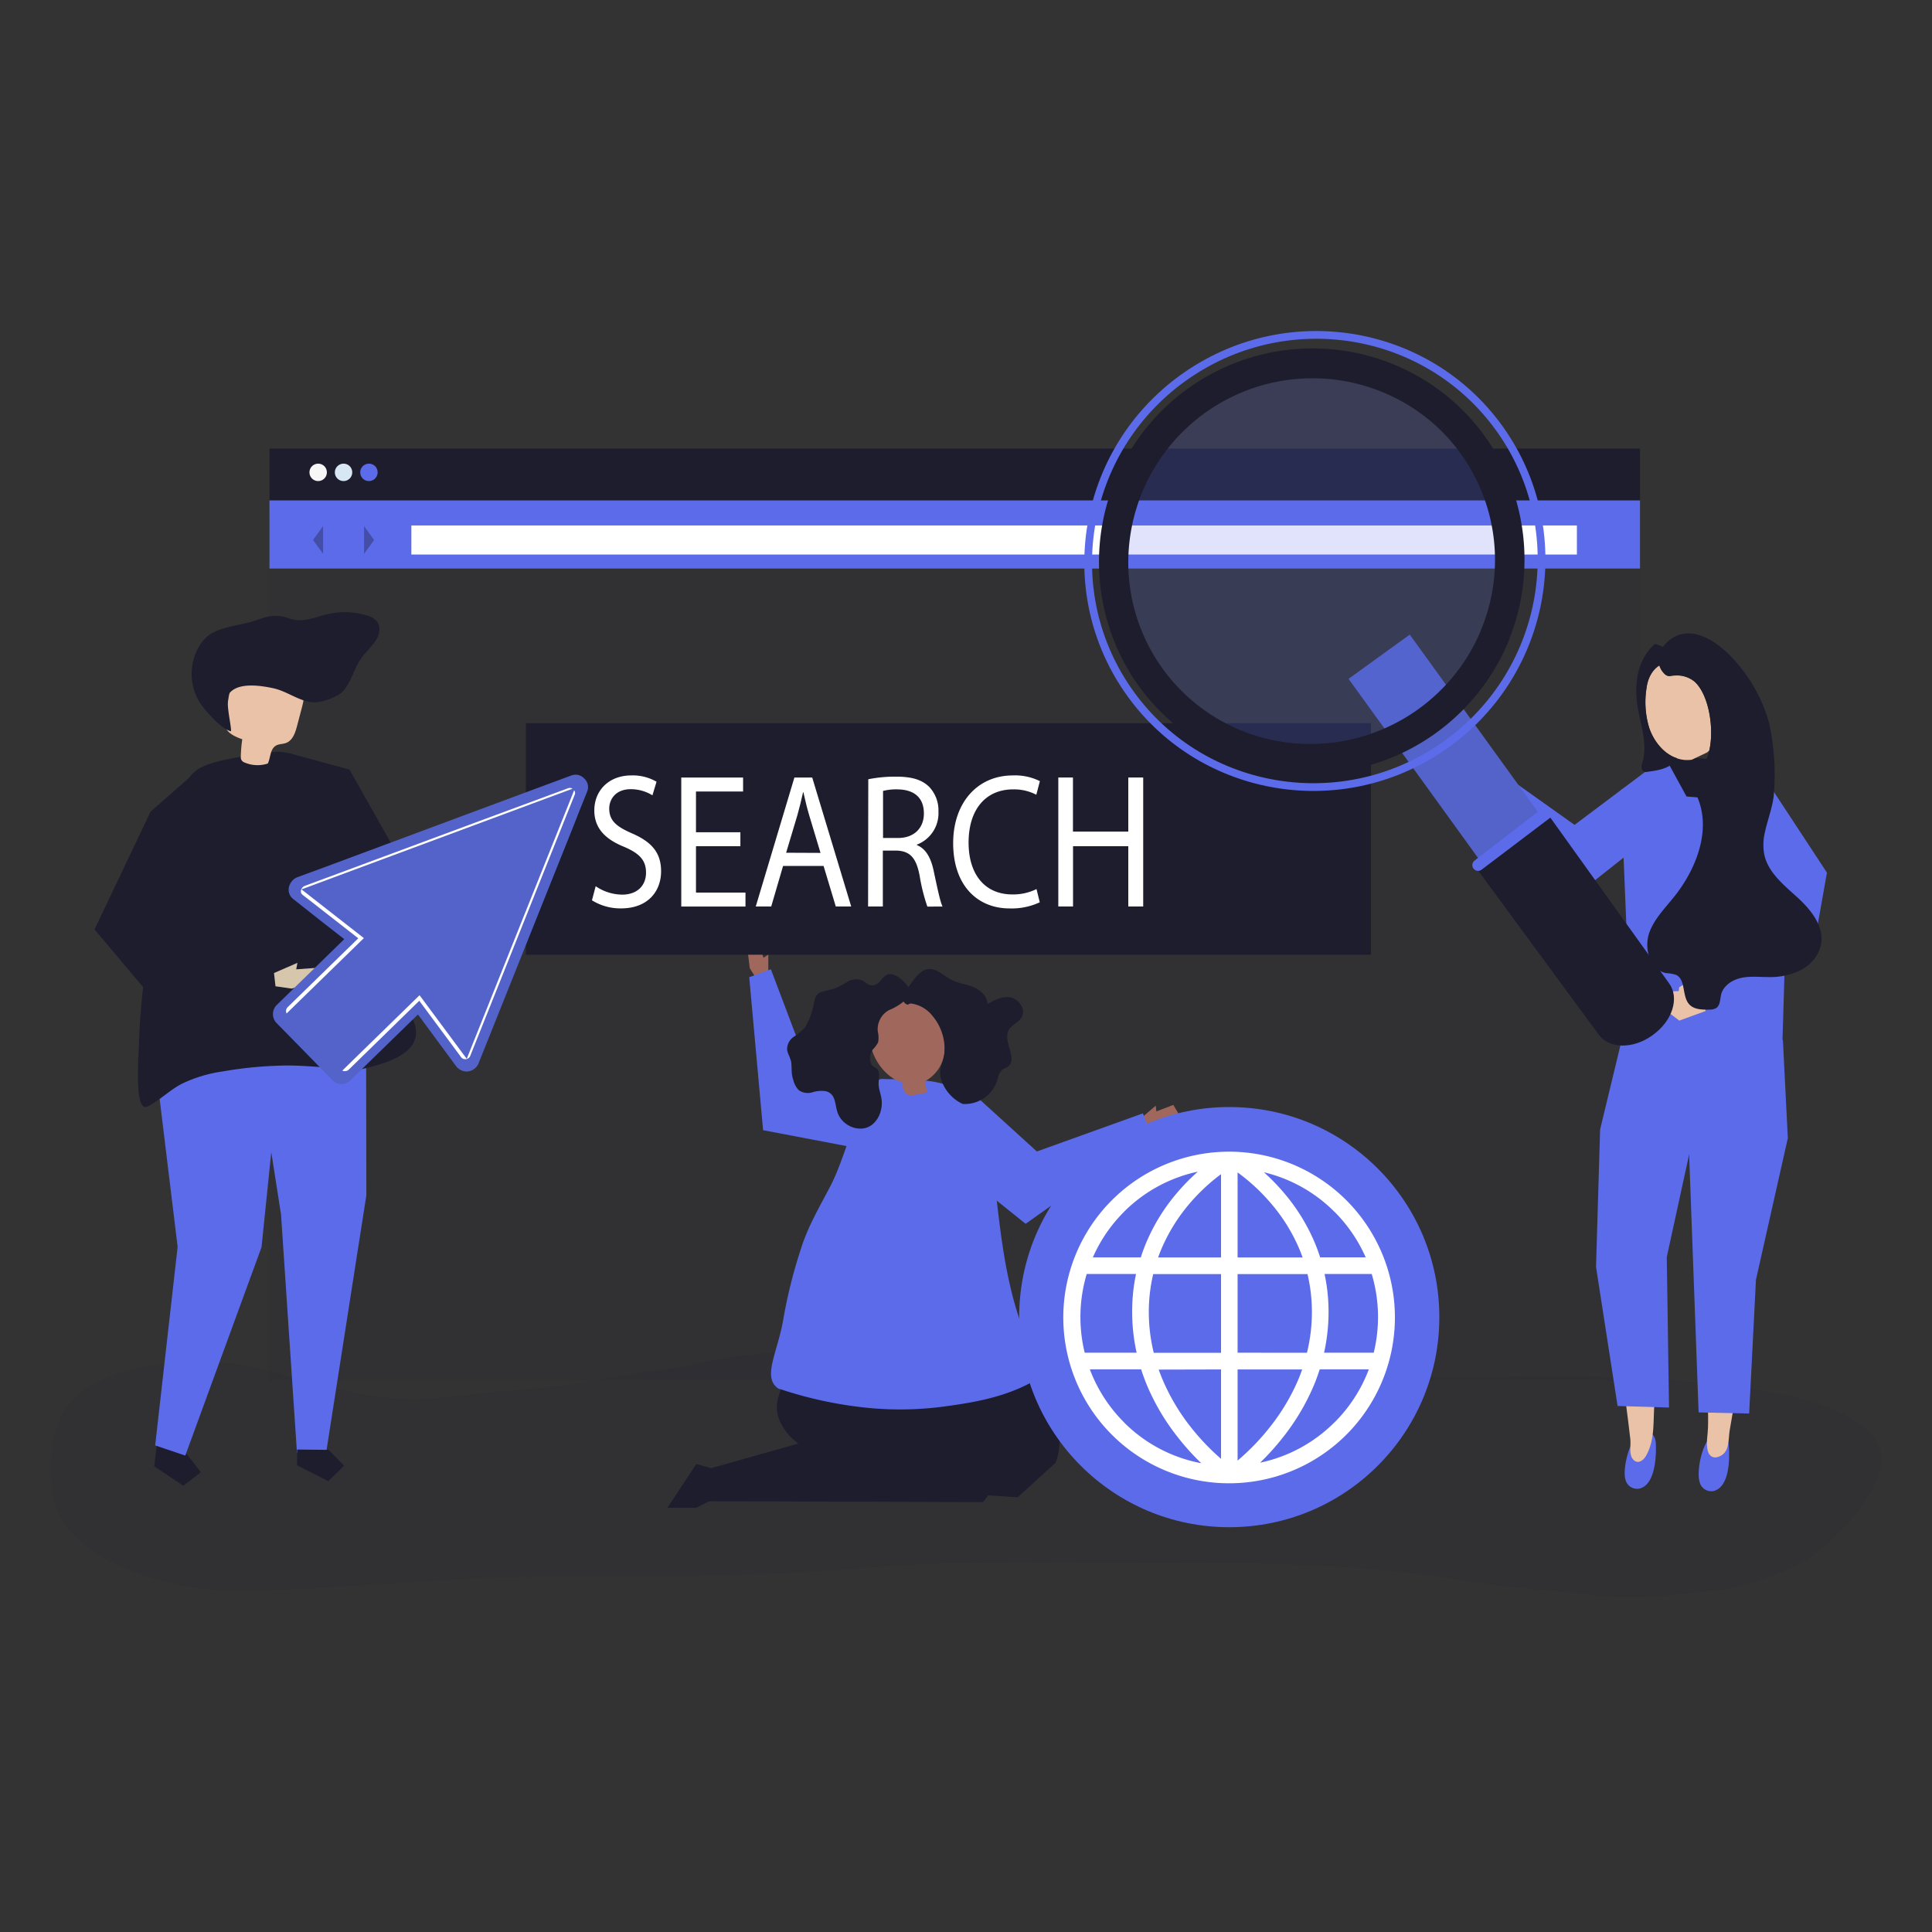 <svg xmlns="http://www.w3.org/2000/svg" viewBox="0 0 500 500"><rect x="0" y="0" width="500" height="500" fill="#333333" stroke="none"/><defs><style>.cls-1{opacity:0.1;}.cls-2{fill:#1d1d2e;}.cls-3{fill:#5c6bea;}.cls-4{fill:#fff;}.cls-5{fill:#f7f7f7;}.cls-6{fill:#d7e8f4;}.cls-7{opacity:0.36;}.cls-8{fill:#a0675c;}.cls-9{fill:#eac2a7;}.cls-10{fill:#d6c7ac;}.cls-11{fill:#5363c9;}.cls-12,.cls-14{fill:none;stroke-miterlimit:10;}.cls-12{stroke:#5c6bea;stroke-width:2px;}.cls-13{opacity:0.19;}.cls-14{stroke:#1d1d2e;stroke-width:5px;}</style></defs><g id="Character"><g class="cls-1"><path class="cls-2" d="M230.47,348.87c-13.88.05-27.75.47-41.6,2.38-5.22.72-10.34,2.3-15.57,2.94-10.46,1.27-20.73,3.65-31.22,4.75-8.45.88-16.93,1.4-25.36,2.52a72.23,72.23,0,0,1-24.48-.93c-5.8-1.28-11.63-2-17.33-4.07a58.48,58.48,0,0,0-20-3.9c-9.48.08-18.71.09-27.79,4.17-3.18,1.43-7.08,3.79-9.5,6.79-5.54,6.88-6.29,24-.76,31.17,9.31,12,29.19,16.71,42.24,16.93,14.3.25,28.2-1.07,42.52-1.84,13.31-.72,26.59-1.74,39.92-1.7,27.23.07,54.47,0,81.65-2.26,25.54-2.11,51.14-1.39,76.73-1.39,26.25,0,52.31.26,78.37,4.58,11.35,1.88,22.92,2.54,34.33,3.86,10.21,1.18,20,0,30.21-1.12a61.37,61.37,0,0,0,24.8-8.23c6.15-3.63,17.1-14.94,19-23.62,5.28-24.34-74.47-23.76-86.71-23.7-13.7.06-27.5.62-41.19,0A79.57,79.57,0,0,1,341.7,353c-5.6-1.52-11.23-1.14-16.91-1.77-23.67-2.67-47.39-2.28-71.13-2.28C245.93,348.93,238.2,348.85,230.47,348.87Z"></path></g><g class="cls-1"><rect class="cls-2" x="69.74" y="133.53" width="354.69" height="223.75"></rect></g><rect class="cls-2" x="69.74" y="116.09" width="354.69" height="13.42"></rect><rect class="cls-3" x="69.74" y="129.52" width="354.69" height="17.62"></rect><rect class="cls-4" x="106.46" y="135.99" width="301.64" height="7.52"></rect><path class="cls-5" d="M84.59,122.25A2.25,2.25,0,1,1,82.34,120,2.23,2.23,0,0,1,84.59,122.25Z"></path><path class="cls-6" d="M91.16,122.25A2.25,2.25,0,1,1,88.91,120,2.23,2.23,0,0,1,91.16,122.25Z"></path><path class="cls-3" d="M97.73,122.25A2.25,2.25,0,1,1,95.49,120,2.22,2.22,0,0,1,97.73,122.25Z"></path><g class="cls-7"><polygon class="cls-2" points="94.21 136.14 94.21 143.36 96.82 139.75 94.21 136.14"></polygon><polygon class="cls-2" points="83.62 143.36 83.62 136.14 81.01 139.75 83.62 143.36"></polygon></g><polygon class="cls-2" points="184.86 380.19 180.21 378.88 172.73 390.21 180.21 390.21 184.72 387.91 184.86 380.19"></polygon><path class="cls-2" d="M267.8,357.3s6.49,4.75,6.41,8.95c0,0,.69,8.86-1.07,12.35l-9.76,8.89-18-1.15-5.82-25.57Z"></path><path class="cls-2" d="M248,363s7.79-1.83,10.46,3.48l5.3,9.81-9.35,12.46-70.87-.23.14-8.46,22.93-6.47a14.28,14.28,0,0,1-4.71-5.68c-1.82-3.91-.4-6.8,1.06-10.47.45-1.13,2.59-7.37,4.42-6.88Z"></path><polygon class="cls-8" points="299.54 292.1 305.12 288.41 303.65 285.95 299.27 287.63 299.11 286.15 294.72 289.89 295.91 292.64 299.54 292.1"></polygon><polygon class="cls-3" points="251.12 282.35 268.34 298 295.79 288.13 297.86 293.71 265.43 316.72 243.57 299.2 251.12 282.35"></polygon><polygon class="cls-8" points="194.04 250.56 193.22 243.92 196.04 243.45 197.6 247.87 198.84 247.03 198.84 252.79 195.98 253.68 194.04 250.56"></polygon><polygon class="cls-3" points="232.91 281.04 209.82 278.12 199.5 250.84 193.9 252.89 197.49 292.49 225 297.73 232.91 281.04"></polygon><path class="cls-3" d="M264.39,343c-4.89-13.62-5.83-28.05-7.59-42.34-.52-4.22-1.07-8.53-3-12.34a14.58,14.58,0,0,0-9.52-7.76c-5-1.46-10.85-1.18-16-1.32-4.89,0-8.62,18.52-13.31,27.59-2.88,5.56-5.87,10.49-7.74,16.52A129.42,129.42,0,0,0,202.79,341c-1.45,9-5.69,15.45-1.34,18.37.39.11.77.23,1.13.35a104.39,104.39,0,0,0,21.68,4.6,86.27,86.27,0,0,0,19.67-.26c8.91-1.18,17.54-2.72,25.28-7.65Q266.8,349.75,264.39,343Z"></path><path class="cls-8" d="M225.47,265.67c2.51-8.49,14.68-11.82,17.85-2.14a19.24,19.24,0,0,1,1.09,9,9.67,9.67,0,0,1-5,7.28l0,0c.13.78.27,1.56.4,2.33a.77.77,0,0,1,0,.5.73.73,0,0,1-.51.24l-2.78.51a3.07,3.07,0,0,1-1.38,0,2.58,2.58,0,0,1-1.5-2.45c0-.24,0-.49,0-.74C228,278.59,223.83,271.23,225.47,265.67Z"></path><path class="cls-2" d="M240,250.83c2.24-.41,4.22,1.71,6.33,2.78,1.76.9,3.72,1.09,5.53,1.82s3.63,2.32,3.73,4.38c1.78-1,3.71-2,5.76-1.71s4,2.69,3.26,4.71c-.67,1.82-3,2.31-3.71,4.1-1.13,2.82,2.33,7,.12,9-.53.46-1.27.6-1.79,1.07a5.24,5.24,0,0,0-1.09,2.45,8.81,8.81,0,0,1-9,6.27,10.39,10.39,0,0,1-5.44-6c-1.15-3.21.55-4.41.74-7.47a13.29,13.29,0,0,0-3.15-9.36,8.49,8.49,0,0,0-5.49-3.16c-.84,0-.56.64-1.52,0a4.1,4.1,0,0,1-1.13-1.8C235.27,256,237,251.37,240,250.83Z"></path><path class="cls-2" d="M215.79,255.94a25.6,25.6,0,0,0-3.5.88c-1.63.78-1.48,2.5-1.9,4a16,16,0,0,1-2.2,5.24,15.51,15.51,0,0,1-2.77,2.27,3.91,3.91,0,0,0-1.72,3.12c.06,1.22.91,2.29,1.07,3.51.21,1.82-.07,2.76.55,4.6a5.67,5.67,0,0,0,1.42,2.59,4.1,4.1,0,0,0,3.51.54,7.41,7.41,0,0,1,3.58-.26c2.57.78,2.18,3.36,2.93,5.49,1.13,3.25,5,5,7.87,3.78,2.43-1.07,3.76-4,3.56-6.8-.1-1.42-.71-2.72-.8-4.13s.63-3.28-.64-4.32a11.53,11.53,0,0,1-1-.68,2,2,0,0,1-.44-.88,3.94,3.94,0,0,1,.54-3.24,8.38,8.38,0,0,0,1.4-1.87,6.74,6.74,0,0,0-.08-2.82,5.66,5.66,0,0,1,2.85-5.52,15.49,15.49,0,0,0,3.44-1.93c.16-.14,2.59-2.44,2.67-2a5.06,5.06,0,0,0-1.16-2.19,9.93,9.93,0,0,0-2.94-2.74c-3.75-2-3.77,3-6.75,2.39-.72-.13-1.28-.77-1.93-1.14a4.27,4.27,0,0,0-3.94.21A28.19,28.19,0,0,1,215.79,255.94Z"></path><path class="cls-3" d="M442.49,372.08A2.7,2.7,0,0,1,445,371a2.77,2.77,0,0,1,2.06,1.55,5.25,5.25,0,0,1,.35,1.76c.26,3.11.23,10.49-3.91,11.56a3.08,3.08,0,0,1-3.64-2.36C439.11,381.19,440.14,374.67,442.49,372.08Z"></path><path class="cls-9" d="M441,325.18l.22,19c-.25,8.42,1.06,16.89.81,25.32-.06,1.93-.56,4-.08,5.9s2,2.21,3.57,1.25c2.1-1.27,1.76-4.24,2.11-6.42,1-6,2.09-11.9,3.09-17.85.49-2.93-.52-7-.3-10l3.07-15.9Z"></path><polygon class="cls-3" points="462.69 294.54 454.44 331.2 452.68 365.82 439.6 365.53 436.04 268.68 461.41 269.14 462.69 294.54"></polygon><path class="cls-3" d="M423.78,371.39a2.66,2.66,0,0,1,2.48-.91,2.82,2.82,0,0,1,2,1.68,5.35,5.35,0,0,1,.28,1.78c.12,3.13-.22,10.52-4.39,11.33a3.11,3.11,0,0,1-3.53-2.56C420,380.31,421.32,373.84,423.78,371.39Z"></path><path class="cls-9" d="M430.67,327.84l-1.11,18.93c-.09,5.26-.79,10.48-1.33,15.71-.51,4.85.28,9.91-2.26,14.32-.79,1.39-2.4,2.31-3.53.63-.86-1.3-.35-3.46-.51-4.93-.68-6-1.53-12-2.25-18-.35-2.95.85-7,.77-9.95l-2.31-16Z"></path><polygon class="cls-3" points="414.11 292.29 413.05 327.88 418.63 363.87 431.94 364.27 431.36 325.32 438.4 293.02 440.77 271.88 419.64 269.39 414.11 292.29"></polygon><polygon class="cls-3" points="430.82 196.55 453.58 196.01 466.77 220.55 462.08 243.53 461.25 271.04 428.79 271.48 418.11 269.75 420.94 240.36 419.46 204.5 430.82 196.55"></polygon><polygon class="cls-3" points="454.33 197.7 472.81 225.84 470.03 241.51 441.42 261.33 436.04 256.63 455.16 232.45 454.42 217.17 454.33 197.7"></polygon><polygon class="cls-3" points="432.2 212.44 411.43 228.88 398.77 225.77 375.82 199.68 383.43 196.37 407.49 213.48 427.18 198.7 432.2 212.44"></polygon><polygon class="cls-2" points="446.85 196.42 439.79 206.4 436.47 206.13 430.94 196.01 446.85 196.42"></polygon><polygon class="cls-9" points="441.25 257.82 441.38 261.66 434.6 264.13 430.7 261.17 430.69 256.7 434.46 256.49 434.58 255.51 435.82 254.71 441.25 257.82"></polygon><polygon class="cls-2" points="40.41 375.43 39.9 379.46 47.44 384.52 51.98 381.01 48.47 376.46 40.93 371.4 40.41 375.43"></polygon><polygon class="cls-3" points="40.16 374.07 45.97 322.69 38.98 265.17 40.55 252.93 71.8 251.74 72.93 271.66 67.68 322.77 47.95 376.7 40.16 374.07"></polygon><polygon class="cls-2" points="74.73 194.89 90.45 199.17 108.63 231.38 100.02 239.35 87.9 225 74.73 194.89"></polygon><polygon class="cls-3" points="94.73 257.5 94.81 309.35 84.38 376.11 76.86 376.03 72.73 314.3 63.07 252.52 94.73 257.5"></polygon><polygon class="cls-2" points="76.87 379.2 84.96 383.34 89.06 379.32 85.04 375.22 76.91 375.14 76.87 379.2"></polygon><path class="cls-2" d="M35.74,275.14c.08-2.25.2-4.13.22-4.8.16-6,.7-12,1.45-18,.68-5.37,1.53-18.68,2.45-24,.76-4.4,3.4-15.39,5.31-19.47,4.74-10.15,3.27-11.09,24.12-14.1,9.13-1.32,11.29,4.37,18.76,10.92.74.64.7,4.49.87,5.5.3,1.8.62,3.59,1,5.37.29,1.4.61,2.79,1,4.18h0s6.27,28.53,10.42,34.59S114,269.83,99.68,275a50.59,50.59,0,0,1-7.74,2s-11.72-1.3-17.74-1.25a102.25,102.25,0,0,0-16.58,1.54A35.9,35.9,0,0,0,47,280.51c-3.11,1.63-5.36,4-8.52,5.71a1.63,1.63,0,0,1-1,.27C35.68,286.24,35.59,279.87,35.74,275.14Z"></path><path class="cls-9" d="M69.31,197.6a8.53,8.53,0,0,1-6.12-.31,1.35,1.35,0,0,1-.87-1.27,35.31,35.31,0,0,1,.38-4.7c-1.94-.68-4.19-1.7-4.52-3.73a5.77,5.77,0,0,1,.11-1.94l1.37-7.92a7.14,7.14,0,0,1,.82-2.64,6,6,0,0,1,4.17-2.25,14.47,14.47,0,0,1,11.72,2.86,6.43,6.43,0,0,1,2,2.61c.57,1.6.14,3.37-.29,5l-1.2,4.56c-.46,1.75-1.12,3.74-2.81,4.39-.89.35-2,.25-2.76.77C69.86,194,70.05,196.08,69.31,197.6Z"></path><path class="cls-2" d="M92.92,171.26a16.52,16.52,0,0,1,1.32-1.9,33,33,0,0,0,3.18-3.83c.85-1.44,1.14-3.38.13-4.71a5.19,5.19,0,0,0-2.74-1.58,19.9,19.9,0,0,0-10.5-.19c-3.27.83-6.19,2.21-9.48,1-3.09-1.16-5.32-.69-8.56.47-3.49,1.24-8.18,1.54-11.35,3.3a9.36,9.36,0,0,0-3.2,3.15,14.1,14.1,0,0,0,0,14.88,20.9,20.9,0,0,0,2.19,2.76c1.65,1.79,3.63,4,5.89,4.66.06-2-1.79-8.43-.23-10.09,2.47-2.64,8.07-1.72,11.13-1.07,3.35.71,6.34,3.08,9.65,3.58,2.39.37,5.44-.8,7.47-2C90.29,178.11,91.45,173.67,92.92,171.26Z"></path><polygon class="cls-2" points="51.98 198.64 38.98 210.03 24.47 240.52 42.79 262.32 45.95 250.13 51.98 198.64"></polygon><polygon class="cls-10" points="75.48 255.85 82.84 253.66 82.03 250.47 76.66 250.86 76.98 249.18 70.91 251.82 71.3 255.25 75.48 255.85"></polygon><rect class="cls-2" x="136.1" y="187.17" width="218.7" height="59.91"></rect><path class="cls-4" d="M154.16,229.35a12.39,12.39,0,0,0,6.84,2.18c3.91,0,6.19-2.33,6.19-5.69,0-3.12-1.58-4.91-5.57-6.64-4.83-1.93-7.81-4.75-7.81-9.46,0-5.2,3.82-9.06,9.56-9.06a12.24,12.24,0,0,1,6.54,1.63l-1.06,3.52a10.68,10.68,0,0,0-5.61-1.59c-4,0-5.57,2.73-5.57,5,0,3.12,1.8,4.65,5.88,6.43,5,2.18,7.54,4.91,7.54,9.81,0,5.15-3.38,9.61-10.35,9.61A13.91,13.91,0,0,1,153.2,233Z"></path><path class="cls-4" d="M191.61,219H180.12v12h12.81v3.61H176.31V201.22h16v3.62H180.12v10.55h11.49Z"></path><path class="cls-4" d="M202.66,224.1l-3.07,10.5h-4l10-33.38h4.61l10.09,33.38H216.3l-3.16-10.5Zm9.69-3.37-2.89-9.6c-.66-2.18-1.1-4.16-1.54-6.09h-.09c-.44,2-.92,4-1.49,6l-2.89,9.65Z"></path><path class="cls-4" d="M224.71,201.67A35.12,35.12,0,0,1,232,201c4.08,0,6.71.84,8.55,2.72a8.86,8.86,0,0,1,2.32,6.34,8.68,8.68,0,0,1-5.57,8.52v.14c2.28.9,3.64,3.27,4.35,6.74,1,4.65,1.66,7.87,2.28,9.16H240a47.54,47.54,0,0,1-2-8c-.88-4.61-2.46-6.34-5.92-6.49h-3.6V234.6h-3.82Zm3.82,15.2h3.9c4.08,0,6.67-2.52,6.67-6.34,0-4.31-2.76-6.19-6.8-6.24a13.82,13.82,0,0,0-3.77.4Z"></path><path class="cls-4" d="M269.09,233.51a17.08,17.08,0,0,1-7.81,1.59c-8.33,0-14.6-5.95-14.6-16.89,0-10.45,6.27-17.53,15.44-17.53a14.34,14.34,0,0,1,7,1.48l-.92,3.52a12.54,12.54,0,0,0-6-1.39c-6.93,0-11.53,5-11.53,13.77,0,8.17,4.16,13.42,11.35,13.42a13.65,13.65,0,0,0,6.23-1.39Z"></path><path class="cls-4" d="M277.68,201.22v14H292v-14h3.86V234.6H292V219h-14.3V234.6h-3.81V201.22Z"></path><path class="cls-9" d="M438.51,176.39a7.19,7.19,0,0,0-5.05-1.55c-.89,0-1.19.22-1.64.14a2.13,2.13,0,0,1-.79-.34,5.13,5.13,0,0,1-1.59-2.41c-1.74,1.1-3,3.09-3.36,6.13a22.9,22.9,0,0,0,.75,10.08c1.13,3.31,3.55,6.41,6.68,7.64l.54.19a8,8,0,0,0,3.8.34l3.95-1.88c.2-.17.39-.35.57-.53C443.67,188.58,442.26,179.71,438.51,176.39Z"></path><path class="cls-2" d="M465.14,232.22l-1.3-1.17c.29.74.57,1.49.86,2.24s.56,1.53.84,2.31c.19.5.36,1,.53,1.53-.17-.52-.34-1-.53-1.53q-.42-1.17-.84-2.31c-.29-.75-.57-1.5-.86-2.24-3.15-2.83-6.38-5.82-7.25-9.9a14,14,0,0,1,.19-5.86c.67-3.14,1.94-6.28,2.27-9.48a62.11,62.11,0,0,0-1.22-18.74,39.74,39.74,0,0,0-8.3-15.45c-4.55-5.48-13-11.62-19-4.44l-.2.25a11.34,11.34,0,0,0-2-.78c-4.14,3.48-5.2,9.08-4.77,14.23s3,11,1.57,16.12a5.51,5.51,0,0,0-.32,1.49,1.32,1.32,0,0,0,.72,1.24,1.9,1.9,0,0,0,.92,0c2.53-.33,5.28-.77,7-2.66a4.37,4.37,0,0,0,.6-.84l-.54-.19c-3.13-1.23-5.55-4.33-6.68-7.64a22.9,22.9,0,0,1-.75-10.08c.35-3,1.62-5,3.36-6.13a5.13,5.13,0,0,0,1.59,2.41,2.13,2.13,0,0,0,.79.34c.45.08.75-.15,1.64-.14a7.14,7.14,0,0,1,5.05,1.55c3.75,3.32,5.16,12.19,3.86,17.81a13.93,13.93,0,0,0,2.63-15c-.13-.28-.27-.55-.42-.82.15.27.29.54.42.82a13.93,13.93,0,0,1-2.63,15c0,.1,0,.19-.07.29a11.71,11.71,0,0,1-.58,1.76c-.1.21-.2.42-.31.62-1.15,2.1-2.94,4.07-2.89,6.47a5.75,5.75,0,0,0,.19,1.31,21.74,21.74,0,0,0,.82,2.3c3.07,8-.31,17.12-5.3,23.92-2.56,3.48-5.94,6.5-7.4,10.56a9.06,9.06,0,0,0-.47,2.21c-.34,3.66,1.38,7.65,4.91,8.25a9.35,9.35,0,0,1,2.48.44c2.6,1.21,1.48,5.49,3.41,7.62,1.24,1.37,3.35,1.42,5.21,1.37a3.39,3.39,0,0,0,1.76-.38c1.08-.71,1-2.28,1.3-3.54.58-2.27,2.85-3.76,5.14-4.27s4.67-.23,7-.23a17.88,17.88,0,0,0,8.51-1.81,11,11,0,0,0,2.76-2.08c-.1-.61-.2-1.21-.31-1.8.11.59.21,1.19.31,1.8a8.94,8.94,0,0,0,2.45-4.63C472.11,239.7,468.65,235.42,465.14,232.22Zm-26.71-59.77a16,16,0,0,1,1.43.83A16,16,0,0,0,438.43,172.45Z"></path><rect class="cls-11" x="373.86" y="161.32" width="19.54" height="91.18" transform="translate(-48.49 263.95) rotate(-35.86)"></rect><path class="cls-2" d="M427.82,267.8l-.18.14c-5,3.61-11.22,3.52-13.91-.2l-31.09-42.29,18.48-14L432,254.54C434.68,258.26,432.82,264.2,427.82,267.8Z"></path><ellipse class="cls-12" cx="340.28" cy="145.16" rx="58.8" ry="58.37" transform="translate(-22.52 217.53) rotate(-34.38)"></ellipse><g class="cls-13"><ellipse class="cls-3" cx="340.28" cy="145.16" rx="50.59" ry="50.21" transform="translate(-22.52 217.52) rotate(-34.38)"></ellipse></g><path class="cls-3" d="M383.44,225.07,401,211.77a1.47,1.47,0,0,0,.37-1.93l-.12-.21a1.47,1.47,0,0,0-2.16-.39l-17.47,13.48a1.46,1.46,0,0,0-.26,2.08l0,0A1.47,1.47,0,0,0,383.44,225.07Z"></path><path class="cls-14" d="M385.68,163.85a50.36,50.36,0,0,1-58.8,29.68,49.48,49.48,0,0,1-37-54.1,50.17,50.17,0,0,1,82.85-31.6,49.55,49.55,0,0,1,12.92,56,1.34,1.34,0,0,0,2.48,1,53,53,0,0,0,1.67-35.23,52.06,52.06,0,0,0-20.55-27.87A52.77,52.77,0,0,0,295,173.51a52.14,52.14,0,0,0,28,21.67,53,53,0,0,0,65.16-30.33A1.34,1.34,0,0,0,385.68,163.85Z"></path><path class="cls-2" d="M423.07,261l.07-.07h0Zm-29.78-56.78-.07-.07h0l.07.07Z"></path><path class="cls-4" d="M88.4,279.61a2.33,2.33,0,0,1-1.67-.69L72.31,264.14a2.48,2.48,0,0,1-.68-1.66,2.24,2.24,0,0,1,.69-1.7L90.56,243l-14.13-11a2.05,2.05,0,0,1-.79-2,2.66,2.66,0,0,1,1.66-2l70.83-26.31a2.26,2.26,0,0,1,.83-.16,2.41,2.41,0,0,1,2.15,3.15l-28.05,70.15a2.45,2.45,0,0,1-2.27,1.62,2.48,2.48,0,0,1-2-1.05l-10.5-14.15L90.09,278.93a2.44,2.44,0,0,1-1.69.68Zm0-5.73,18.45-18a2.38,2.38,0,0,1,1.64-.69,2.62,2.62,0,0,1,2,1.08l9.59,12.93L144.66,208l-61.84,23L95.75,241a2.13,2.13,0,0,1,.79,1.58,2.42,2.42,0,0,1-.7,1.87l-18.48,18Z"></path><path class="cls-4" d="M102.49,222.61l-21.58,8,14.26,11.15a1.42,1.42,0,0,1,0,2l-2.47,2.42L76,262.49l12.42,12.73,1.43-1.4,17.69-17.26a1.39,1.39,0,0,1,1-.42,1.65,1.65,0,0,1,1.28.69q5.3,7.16,10.6,14.29l2.44-6.1q7.53-18.84,15.07-37.68l8.4-21-5.8,2.15Zm40.5-13-2.62,6.55-4.2,10.5-6.28,15.71-8.79,22-.22.55-1,2.41-3.59-4.84-5-6.73a3.49,3.49,0,0,0-2.79-1.46,3.31,3.31,0,0,0-2.3.95L88.55,272.46l-.08.08-6.69-6.86-3.09-3.16,4.21-4.1L94,247.56l2.47-2.41a3.43,3.43,0,0,0,1-2.61,3.08,3.08,0,0,0-1.14-2.26l-11.6-9.06,5.15-1.92,13.25-4.92,30.43-11.3,7.62-2.83Z"></path><path class="cls-11" d="M151.13,201.41a3,3,0,0,0-2.17-.92,3.4,3.4,0,0,0-1.16.22l-24.08,8.94-19,7.07-19,7.07-4.36,1.61L77,227a3.64,3.64,0,0,0-2.26,2.78,3,3,0,0,0,1.14,2.88L83,238.3l6.09,4.75-15,14.63-2.48,2.42a3.33,3.33,0,0,0,0,4.7l6.87,7,7.55,7.74a3.26,3.26,0,0,0,2.35,1,3.38,3.38,0,0,0,2.35-1l17.44-17L118,275.87a3.44,3.44,0,0,0,2.75,1.44,3.4,3.4,0,0,0,3.14-2.22l9.54-23.85,15.07-37.68,1-2.57,2.42-6.05A3,3,0,0,0,151.13,201.41Zm-2.38,4.23c-1.11,2.77-2.22,5.53-3.32,8.3q-7.26,18.12-14.5,36.25l-9.18,22.94a1.39,1.39,0,0,1-2.51.34L108.51,259l-1.24,1.21-17,16.6a1.46,1.46,0,0,1-1,.4,1.31,1.31,0,0,1-1-.39L74.42,262.63a1.4,1.4,0,0,1,0-1.95l2.38-2.32,15.92-15.53L78.3,231.57c-.9-.7-.27-2,.59-2.31l8.38-3.11,36.6-13.59L147,204a1.45,1.45,0,0,1,.48-.09,1.06,1.06,0,0,1,.85.41A1.08,1.08,0,0,1,148.75,205.64Z"></path><polygon class="cls-11" points="148.85 203.86 78.02 230.17 94.17 242.78 73.99 262.46 81.2 269.85 88.41 277.24 108.58 257.56 120.79 274.02 148.85 203.86"></polygon><circle class="cls-3" cx="318.13" cy="340.87" r="54.37"></circle><path class="cls-4" d="M357.59,324.2A42.91,42.91,0,1,0,361,340.87,42.7,42.7,0,0,0,357.59,324.2Zm-60.28,15.35a42.68,42.68,0,0,1,1.14-9.82H316V350.1H298.59A44.27,44.27,0,0,1,297.31,339.55Zm31.58-28.16a45.31,45.31,0,0,1,7.32,11.71c.32.76.62,1.54.9,2.32H320.29v-22A50.19,50.19,0,0,1,328.89,311.39ZM316,303.87v21.55H299.72c.27-.75.56-1.5.87-2.23a45.49,45.49,0,0,1,7.25-11.68A49.67,49.67,0,0,1,316,303.87Zm0,50.54v23.13a60.19,60.19,0,0,1-8-8.43,53.59,53.59,0,0,1-7.37-12.66c-.27-.68-.53-1.36-.77-2ZM320.29,378V354.41H337c-.23.66-.48,1.31-.74,2A53.55,53.55,0,0,1,328.91,369,60.48,60.48,0,0,1,320.29,378Zm0-27.92V329.73h18.09a42.68,42.68,0,0,1,1.14,9.82,44.27,44.27,0,0,1-1.28,10.55Zm22.51-20.37H355a38.9,38.9,0,0,1,.52,20.37H342.67a48.65,48.65,0,0,0,1.16-10.55A47,47,0,0,0,342.8,329.73Zm2.57-16.1a38.7,38.7,0,0,1,8.07,11.79H341.65c-.43-1.36-.92-2.69-1.48-4a49.33,49.33,0,0,0-8-12.82,54,54,0,0,0-5.08-5.2A38.28,38.28,0,0,1,345.37,313.63Zm-54.48,0A38.29,38.29,0,0,1,310,303.22a53,53,0,0,0-5.28,5.37,49.33,49.33,0,0,0-8,12.82c-.56,1.32-1.05,2.65-1.48,4H282.83A38.49,38.49,0,0,1,290.89,313.63Zm-9.65,16.1H294a47,47,0,0,0-1,9.82,48.65,48.65,0,0,0,1.16,10.55H280.72a38.9,38.9,0,0,1,.52-20.37Zm9.65,38.38a38.61,38.61,0,0,1-8.84-13.7h13.28c.39,1.23.83,2.44,1.31,3.65a57.66,57.66,0,0,0,8,13.69,64.29,64.29,0,0,0,6.25,6.95A38.18,38.18,0,0,1,290.89,368.11Zm54.48,0a38.31,38.31,0,0,1-19.25,10.45,65.44,65.44,0,0,0,6.11-6.81,58,58,0,0,0,8-13.69c.48-1.21.92-2.42,1.31-3.65h12.71A38.47,38.47,0,0,1,345.37,368.11Z"></path></g></svg>